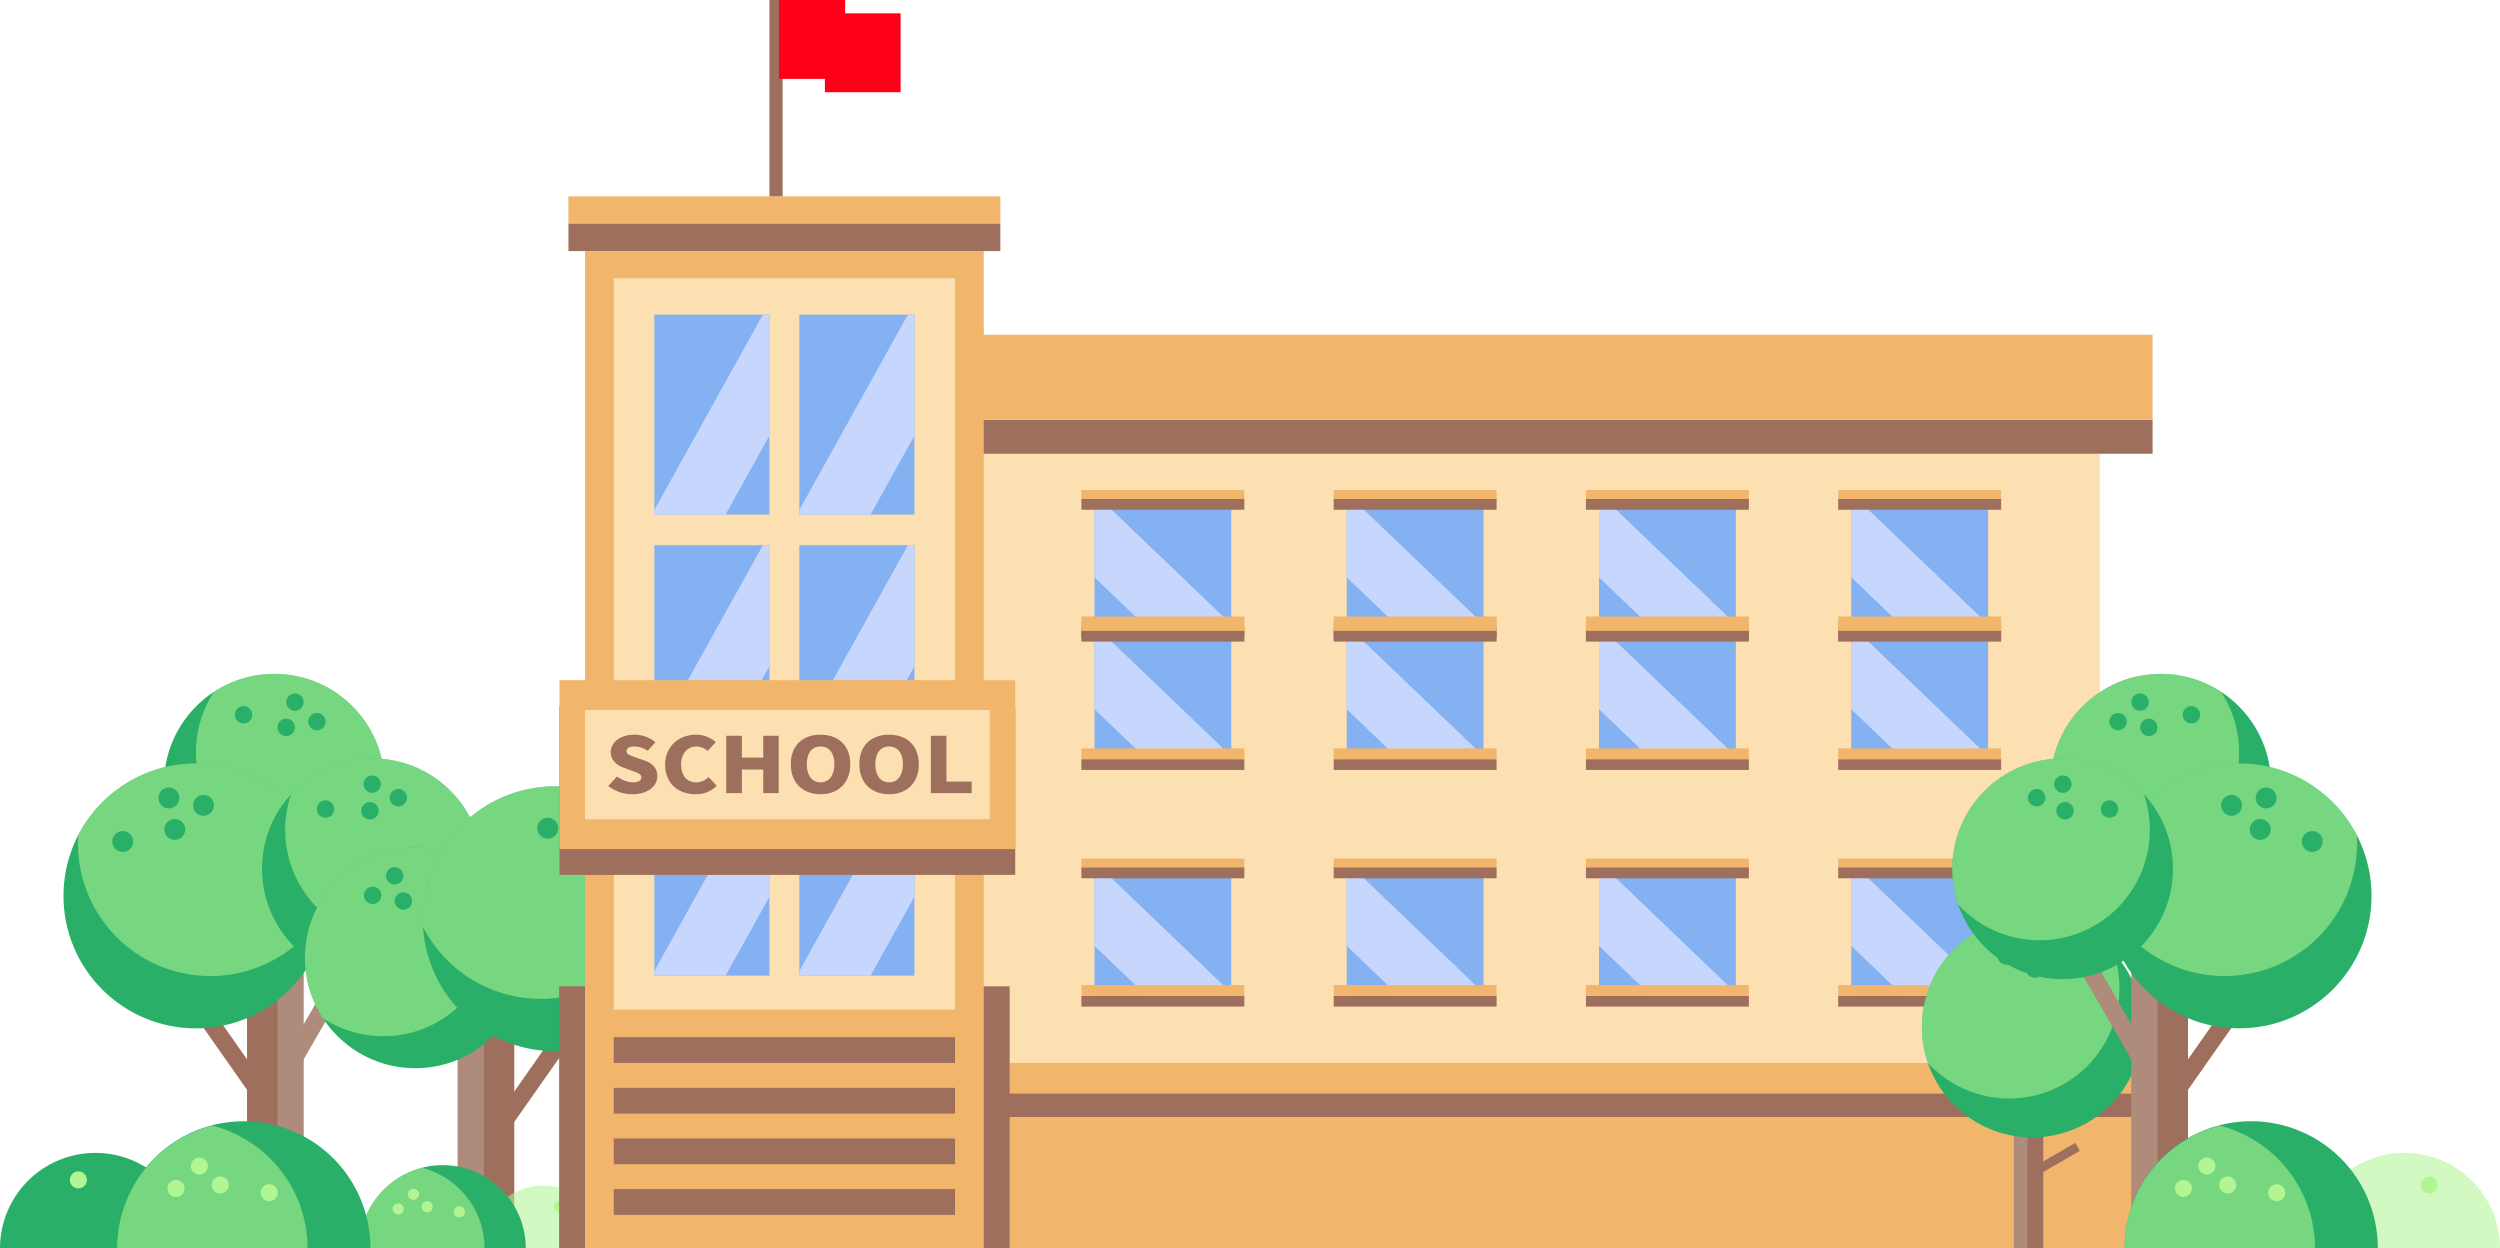   <svg xmlns="http://www.w3.org/2000/svg" viewBox="0 0 1556.109 777.012" width="100%" style="vertical-align: middle; max-width: 100%; width: 100%;">
   <g>
    <g>
     <rect x="140.736" y="623.694" width="10.897" height="68.762" transform="translate(643.833 1112.804) rotate(144.944)" fill="rgb(157, 111, 92)">
     </rect>
     <rect x="156.411" y="579.703" width="32.634" height="197.308" transform="translate(345.456 1356.715) rotate(-180)" fill="rgb(175, 139, 124)">
     </rect>
     <rect x="153.76" y="579.703" width="18.968" height="197.308" transform="translate(326.488 1356.715) rotate(-180)" fill="rgb(157, 111, 92)">
     </rect>
     <rect x="194.608" y="594.966" width="10.897" height="68.762" transform="translate(58.637 1274.406) rotate(-150)" fill="rgb(175, 139, 124)">
     </rect>
     <circle cx="170.737" cy="488.127" r="68.682" fill="rgb(41, 175, 103)">
     </circle>
     <g style="opacity:0.57">
      <path d="M170.737,419.445A68.669,68.669,0,0,1,228.219,525.7a68.669,68.669,0,0,1-95.056-95.056A68.342,68.342,0,0,1,170.737,419.445Z" fill="rgb(178, 245, 147)">
      </path>
     </g>
     <circle cx="197.281" cy="449.197" r="5.419" fill="rgb(41, 175, 103)">
     </circle>
     <circle cx="183.567" cy="437.031" r="5.419" fill="rgb(41, 175, 103)">
     </circle>
     <circle cx="178.147" cy="452.736" r="5.419" fill="rgb(41, 175, 103)">
     </circle>
     <circle cx="151.604" cy="444.883" r="5.419" fill="rgb(41, 175, 103)">
     </circle>
     <circle cx="121.963" cy="557.645" r="82.451" fill="rgb(41, 175, 103)">
     </circle>
     <g style="opacity:0.57">
      <path d="M81.323,485.905a82.437,82.437,0,0,1,122.915,76.973A82.437,82.437,0,0,1,48.7,519.837,82.039,82.039,0,0,1,81.323,485.905Z" fill="rgb(178, 245, 147)">
      </path>
     </g>
     <circle cx="126.652" cy="501.274" r="6.506" fill="rgb(41, 175, 103)">
     </circle>
     <circle cx="105.129" cy="496.682" r="6.506" fill="rgb(41, 175, 103)">
     </circle>
     <circle cx="108.761" cy="516.293" r="6.506" fill="rgb(41, 175, 103)">
     </circle>
     <circle cx="76.389" cy="523.797" r="6.506" fill="rgb(41, 175, 103)">
     </circle>
     <circle cx="231.788" cy="540.772" r="68.682" fill="rgb(41, 175, 103)">
     </circle>
     <g style="opacity:0.57">
      <path d="M214.9,474.2a68.669,68.669,0,0,1,81.847,88.857A68.67,68.67,0,0,1,181.232,494.3,68.344,68.344,0,0,1,214.9,474.2Z" fill="rgb(178, 245, 147)">
      </path>
     </g>
     <circle cx="247.943" cy="496.51" r="5.419" fill="rgb(41, 175, 103)">
     </circle>
     <circle cx="231.658" cy="488.09" r="5.419" fill="rgb(41, 175, 103)">
     </circle>
     <circle cx="230.267" cy="504.645" r="5.419" fill="rgb(41, 175, 103)">
     </circle>
     <circle cx="202.608" cy="503.561" r="5.419" fill="rgb(41, 175, 103)">
     </circle>
     <rect x="326.022" y="638.293" width="10.897" height="68.762" transform="translate(446.5 -68.36) rotate(35.056)" fill="rgb(157, 111, 92)">
     </rect>
     <rect x="284.822" y="579.703" width="32.634" height="197.308" fill="rgb(175, 139, 124)">
     </rect>
     <rect x="301.14" y="579.703" width="18.968" height="197.308" fill="rgb(157, 111, 92)">
     </rect>
     <circle cx="258.489" cy="596.22" r="68.682" fill="rgb(41, 175, 103)">
     </circle>
     <g style="opacity:0.57">
      <path d="M258.489,527.538a68.669,68.669,0,0,0-57.482,106.256,68.669,68.669,0,0,0,95.056-95.056A68.342,68.342,0,0,0,258.489,527.538Z" fill="rgb(178, 245, 147)">
      </path>
     </g>
     <circle cx="231.945" cy="557.29" r="5.419" fill="rgb(41, 175, 103)">
     </circle>
     <circle cx="245.659" cy="545.124" r="5.419" fill="rgb(41, 175, 103)">
     </circle>
     <circle cx="251.079" cy="560.829" r="5.419" fill="rgb(41, 175, 103)">
     </circle>
     <circle cx="277.622" cy="552.976" r="5.419" fill="rgb(41, 175, 103)">
     </circle>
     <circle cx="345.63" cy="571.868" r="82.451" fill="rgb(41, 175, 103)">
     </circle>
     <g style="opacity:0.57">
      <path d="M386.27,500.128A82.437,82.437,0,0,0,263.355,577.1,82.437,82.437,0,0,0,418.89,534.06,82.039,82.039,0,0,0,386.27,500.128Z" fill="rgb(178, 245, 147)">
      </path>
     </g>
     <circle cx="340.94" cy="515.497" r="6.506" fill="rgb(41, 175, 103)">
     </circle>
     <circle cx="362.464" cy="510.905" r="6.506" fill="rgb(41, 175, 103)">
     </circle>
     <circle cx="358.832" cy="530.516" r="6.506" fill="rgb(41, 175, 103)">
     </circle>
     <circle cx="391.204" cy="538.02" r="6.506" fill="rgb(41, 175, 103)">
     </circle>
     <g style="opacity:0.57">
      <path d="M299.2,777.012a39.009,39.009,0,0,1,78.018,0Z" fill="rgb(178, 245, 147)">
      </path>
     </g>
     <path d="M223.748,777.012a51.757,51.757,0,0,1,103.514,0Z" fill="rgb(41, 175, 103)">
     </path>
     <circle cx="348.332" cy="751.133" r="3.486" fill="rgb(178, 245, 147)">
     </circle>
     <circle cx="257.382" cy="743.377" r="3.486" fill="rgb(178, 245, 147)">
     </circle>
     <circle cx="247.818" cy="752.529" r="3.486" fill="rgb(178, 245, 147)">
     </circle>
     <circle cx="285.925" cy="754.272" r="3.486" fill="rgb(178, 245, 147)">
     </circle>
     <circle cx="265.903" cy="751.133" r="3.486" fill="rgb(178, 245, 147)">
     </circle>
     <g style="opacity:0.57">
      <path d="M262.667,726.862a51.776,51.776,0,0,0-38.919,50.15h77.838A51.776,51.776,0,0,0,262.667,726.862Z" fill="rgb(178, 245, 147)">
      </path>
     </g>
     <path d="M72.911,777.012a78.813,78.813,0,1,1,157.625,0Z" fill="rgb(41, 175, 103)">
     </path>
     <path d="M0,777.012a59.4,59.4,0,0,1,118.8,0Z" fill="rgb(41, 175, 103)">
     </path>
     <circle cx="48.783" cy="734.422" r="5.309" fill="rgb(178, 245, 147)">
     </circle>
     <circle cx="124.128" cy="725.795" r="5.309" fill="rgb(178, 245, 147)">
     </circle>
     <circle cx="109.564" cy="739.731" r="5.309" fill="rgb(178, 245, 147)">
     </circle>
     <circle cx="167.591" cy="742.385" r="5.309" fill="rgb(178, 245, 147)">
     </circle>
     <circle cx="137.103" cy="737.605" r="5.309" fill="rgb(178, 245, 147)">
     </circle>
     <g style="opacity:0.57">
      <path d="M132.175,700.646a78.844,78.844,0,0,0-59.264,76.366H191.438A78.844,78.844,0,0,0,132.175,700.646Z" fill="rgb(178, 245, 147)">
      </path>
     </g>
     <rect x="609.036" y="282.448" width="698.001" height="494.564" transform="translate(1916.072 1059.459) rotate(-180)" fill="rgb(253, 224, 177)">
     </rect>
     <rect x="609.036" y="261.213" width="730.835" height="21.235" transform="translate(1948.906 543.66) rotate(-180)" fill="rgb(157, 111, 92)">
     </rect>
     <rect x="609.036" y="208.339" width="730.835" height="52.874" transform="translate(1948.906 469.552) rotate(-180)" fill="rgb(241, 181, 108)">
     </rect>
     <rect x="1152.305" y="311.707" width="85.18" height="78.743" transform="translate(2389.791 702.158) rotate(-180)" fill="rgb(132, 177, 242)">
     </rect>
     <polygon points="1152.305 359.356 1152.305 311.707 1157.162 311.707 1237.485 388.622 1237.485 390.45 1184.778 390.45 1152.305 359.356" fill="rgb(199, 214, 252)">
     </polygon>
     <rect x="1144.175" y="305.013" width="101.414" height="6.694" transform="translate(2389.764 616.721) rotate(-180)" fill="rgb(241, 181, 108)">
     </rect>
     <rect x="1144.175" y="390.45" width="101.414" height="6.694" transform="translate(2389.764 787.595) rotate(-180)" fill="rgb(157, 111, 92)">
     </rect>
     <rect x="1144.175" y="310.592" width="101.414" height="6.694" transform="translate(2389.764 627.877) rotate(-180)" fill="rgb(157, 111, 92)">
     </rect>
     <rect x="1144.175" y="383.756" width="101.414" height="6.694" transform="translate(2389.764 774.207) rotate(-180)" fill="rgb(241, 181, 108)">
     </rect>
     <rect x="995.284" y="311.707" width="85.18" height="78.743" transform="translate(2075.749 702.158) rotate(-180)" fill="rgb(132, 177, 242)">
     </rect>
     <polygon points="995.284 359.356 995.284 311.707 1000.141 311.707 1080.464 388.622 1080.464 390.45 1027.757 390.45 995.284 359.356" fill="rgb(199, 214, 252)">
     </polygon>
     <rect x="987.154" y="305.013" width="101.414" height="6.694" transform="translate(2075.722 616.721) rotate(-180)" fill="rgb(241, 181, 108)">
     </rect>
     <rect x="987.154" y="390.45" width="101.414" height="6.694" transform="translate(2075.722 787.595) rotate(-180)" fill="rgb(157, 111, 92)">
     </rect>
     <rect x="987.154" y="310.592" width="101.414" height="6.694" transform="translate(2075.722 627.877) rotate(-180)" fill="rgb(157, 111, 92)">
     </rect>
     <rect x="987.154" y="383.756" width="101.414" height="6.694" transform="translate(2075.722 774.207) rotate(-180)" fill="rgb(241, 181, 108)">
     </rect>
     <rect x="838.263" y="311.707" width="85.18" height="78.743" transform="translate(1761.707 702.158) rotate(-180)" fill="rgb(132, 177, 242)">
     </rect>
     <polygon points="838.263 359.356 838.263 311.707 843.12 311.707 923.443 388.622 923.443 390.45 870.736 390.45 838.263 359.356" fill="rgb(199, 214, 252)">
     </polygon>
     <rect x="830.133" y="305.013" width="101.414" height="6.694" transform="translate(1761.68 616.721) rotate(-180)" fill="rgb(241, 181, 108)">
     </rect>
     <rect x="830.133" y="390.45" width="101.414" height="6.694" transform="translate(1761.68 787.595) rotate(-180)" fill="rgb(157, 111, 92)">
     </rect>
     <rect x="830.133" y="310.592" width="101.414" height="6.694" transform="translate(1761.68 627.877) rotate(-180)" fill="rgb(157, 111, 92)">
     </rect>
     <rect x="830.133" y="383.756" width="101.414" height="6.694" transform="translate(1761.68 774.207) rotate(-180)" fill="rgb(241, 181, 108)">
     </rect>
     <rect x="681.242" y="311.707" width="85.18" height="78.743" transform="translate(1447.665 702.158) rotate(-180)" fill="rgb(132, 177, 242)">
     </rect>
     <polygon points="681.242 359.356 681.242 311.707 686.099 311.707 766.422 388.622 766.422 390.45 713.715 390.45 681.242 359.356" fill="rgb(199, 214, 252)">
     </polygon>
     <rect x="673.112" y="305.013" width="101.414" height="6.694" transform="translate(1447.638 616.721) rotate(-180)" fill="rgb(241, 181, 108)">
     </rect>
     <rect x="673.112" y="390.45" width="101.414" height="6.694" transform="translate(1447.638 787.595) rotate(-180)" fill="rgb(157, 111, 92)">
     </rect>
     <rect x="673.112" y="310.592" width="101.414" height="6.694" transform="translate(1447.638 627.877) rotate(-180)" fill="rgb(157, 111, 92)">
     </rect>
     <rect x="673.112" y="383.756" width="101.414" height="6.694" transform="translate(1447.638 774.207) rotate(-180)" fill="rgb(241, 181, 108)">
     </rect>
     <rect x="1152.305" y="393.797" width="85.18" height="78.743" transform="translate(2389.791 866.338) rotate(-180)" fill="rgb(132, 177, 242)">
     </rect>
     <polygon points="1152.305 441.446 1152.305 393.797 1157.162 393.797 1237.485 470.712 1237.485 472.54 1184.778 472.54 1152.305 441.446" fill="rgb(199, 214, 252)">
     </polygon>
     <rect x="1144.175" y="387.103" width="101.414" height="6.694" transform="translate(2389.764 780.901) rotate(-180)" fill="rgb(241, 181, 108)">
     </rect>
     <rect x="1144.175" y="472.54" width="101.414" height="6.694" transform="translate(2389.764 951.775) rotate(-180)" fill="rgb(157, 111, 92)">
     </rect>
     <rect x="1144.175" y="392.682" width="101.414" height="6.694" transform="translate(2389.764 792.057) rotate(-180)" fill="rgb(157, 111, 92)">
     </rect>
     <rect x="1144.175" y="465.846" width="101.414" height="6.694" transform="translate(2389.764 938.387) rotate(-180)" fill="rgb(241, 181, 108)">
     </rect>
     <rect x="995.284" y="393.797" width="85.18" height="78.743" transform="translate(2075.749 866.338) rotate(-180)" fill="rgb(132, 177, 242)">
     </rect>
     <polygon points="995.284 441.446 995.284 393.797 1000.141 393.797 1080.464 470.712 1080.464 472.54 1027.757 472.54 995.284 441.446" fill="rgb(199, 214, 252)">
     </polygon>
     <rect x="987.154" y="387.103" width="101.414" height="6.694" transform="translate(2075.722 780.901) rotate(-180)" fill="rgb(241, 181, 108)">
     </rect>
     <rect x="987.154" y="472.54" width="101.414" height="6.694" transform="translate(2075.722 951.775) rotate(-180)" fill="rgb(157, 111, 92)">
     </rect>
     <rect x="987.154" y="392.682" width="101.414" height="6.694" transform="translate(2075.722 792.057) rotate(-180)" fill="rgb(157, 111, 92)">
     </rect>
     <rect x="987.154" y="465.846" width="101.414" height="6.694" transform="translate(2075.722 938.387) rotate(-180)" fill="rgb(241, 181, 108)">
     </rect>
     <rect x="838.263" y="393.797" width="85.18" height="78.743" transform="translate(1761.707 866.338) rotate(-180)" fill="rgb(132, 177, 242)">
     </rect>
     <polygon points="838.263 441.446 838.263 393.797 843.12 393.797 923.443 470.712 923.443 472.54 870.736 472.54 838.263 441.446" fill="rgb(199, 214, 252)">
     </polygon>
     <rect x="830.133" y="387.103" width="101.414" height="6.694" transform="translate(1761.68 780.901) rotate(-180)" fill="rgb(241, 181, 108)">
     </rect>
     <rect x="830.133" y="472.54" width="101.414" height="6.694" transform="translate(1761.68 951.775) rotate(-180)" fill="rgb(157, 111, 92)">
     </rect>
     <rect x="830.133" y="392.682" width="101.414" height="6.694" transform="translate(1761.68 792.057) rotate(-180)" fill="rgb(157, 111, 92)">
     </rect>
     <rect x="830.133" y="465.846" width="101.414" height="6.694" transform="translate(1761.68 938.387) rotate(-180)" fill="rgb(241, 181, 108)">
     </rect>
     <rect x="681.242" y="393.797" width="85.18" height="78.743" transform="translate(1447.665 866.338) rotate(-180)" fill="rgb(132, 177, 242)">
     </rect>
     <polygon points="681.242 441.446 681.242 393.797 686.099 393.797 766.422 470.712 766.422 472.54 713.715 472.54 681.242 441.446" fill="rgb(199, 214, 252)">
     </polygon>
     <rect x="673.112" y="387.103" width="101.414" height="6.694" transform="translate(1447.638 780.901) rotate(-180)" fill="rgb(241, 181, 108)">
     </rect>
     <rect x="673.112" y="472.54" width="101.414" height="6.694" transform="translate(1447.638 951.775) rotate(-180)" fill="rgb(157, 111, 92)">
     </rect>
     <rect x="673.112" y="392.682" width="101.414" height="6.694" transform="translate(1447.638 792.057) rotate(-180)" fill="rgb(157, 111, 92)">
     </rect>
     <rect x="673.112" y="465.846" width="101.414" height="6.694" transform="translate(1447.638 938.387) rotate(-180)" fill="rgb(241, 181, 108)">
     </rect>
     <rect x="1152.305" y="541.111" width="85.18" height="78.743" transform="translate(2389.791 1160.965) rotate(-180)" fill="rgb(132, 177, 242)">
     </rect>
     <polygon points="1152.305 588.76 1152.305 541.111 1157.162 541.111 1237.485 618.025 1237.485 619.854 1184.778 619.854 1152.305 588.76" fill="rgb(199, 214, 252)">
     </polygon>
     <rect x="1144.175" y="534.417" width="101.414" height="6.694" transform="translate(2389.764 1075.528) rotate(-180)" fill="rgb(241, 181, 108)">
     </rect>
     <rect x="1144.175" y="619.854" width="101.414" height="6.694" transform="translate(2389.764 1246.402) rotate(-180)" fill="rgb(157, 111, 92)">
     </rect>
     <rect x="1144.175" y="539.995" width="101.414" height="6.694" transform="translate(2389.764 1086.685) rotate(-180)" fill="rgb(157, 111, 92)">
     </rect>
     <rect x="1144.175" y="613.16" width="101.414" height="6.694" transform="translate(2389.764 1233.014) rotate(-180)" fill="rgb(241, 181, 108)">
     </rect>
     <rect x="995.284" y="541.111" width="85.18" height="78.743" transform="translate(2075.749 1160.965) rotate(-180)" fill="rgb(132, 177, 242)">
     </rect>
     <polygon points="995.284 588.76 995.284 541.111 1000.141 541.111 1080.464 618.025 1080.464 619.854 1027.757 619.854 995.284 588.76" fill="rgb(199, 214, 252)">
     </polygon>
     <rect x="987.154" y="534.417" width="101.414" height="6.694" transform="translate(2075.722 1075.528) rotate(-180)" fill="rgb(241, 181, 108)">
     </rect>
     <rect x="987.154" y="619.854" width="101.414" height="6.694" transform="translate(2075.722 1246.402) rotate(-180)" fill="rgb(157, 111, 92)">
     </rect>
     <rect x="987.154" y="539.995" width="101.414" height="6.694" transform="translate(2075.722 1086.685) rotate(-180)" fill="rgb(157, 111, 92)">
     </rect>
     <rect x="987.154" y="613.16" width="101.414" height="6.694" transform="translate(2075.722 1233.014) rotate(-180)" fill="rgb(241, 181, 108)">
     </rect>
     <rect x="838.263" y="541.111" width="85.18" height="78.743" transform="translate(1761.707 1160.965) rotate(-180)" fill="rgb(132, 177, 242)">
     </rect>
     <polygon points="838.263 588.76 838.263 541.111 843.12 541.111 923.443 618.025 923.443 619.854 870.736 619.854 838.263 588.76" fill="rgb(199, 214, 252)">
     </polygon>
     <rect x="830.133" y="534.417" width="101.414" height="6.694" transform="translate(1761.68 1075.528) rotate(-180)" fill="rgb(241, 181, 108)">
     </rect>
     <rect x="830.133" y="619.854" width="101.414" height="6.694" transform="translate(1761.68 1246.402) rotate(-180)" fill="rgb(157, 111, 92)">
     </rect>
     <rect x="830.133" y="539.995" width="101.414" height="6.694" transform="translate(1761.68 1086.685) rotate(-180)" fill="rgb(157, 111, 92)">
     </rect>
     <rect x="830.133" y="613.16" width="101.414" height="6.694" transform="translate(1761.68 1233.014) rotate(-180)" fill="rgb(241, 181, 108)">
     </rect>
     <rect x="681.242" y="541.111" width="85.18" height="78.743" transform="translate(1447.665 1160.965) rotate(-180)" fill="rgb(132, 177, 242)">
     </rect>
     <polygon points="681.242 588.76 681.242 541.111 686.099 541.111 766.422 618.025 766.422 619.854 713.715 619.854 681.242 588.76" fill="rgb(199, 214, 252)">
     </polygon>
     <rect x="673.112" y="534.417" width="101.414" height="6.694" transform="translate(1447.638 1075.528) rotate(-180)" fill="rgb(241, 181, 108)">
     </rect>
     <rect x="673.112" y="619.854" width="101.414" height="6.694" transform="translate(1447.638 1246.402) rotate(-180)" fill="rgb(157, 111, 92)">
     </rect>
     <rect x="673.112" y="539.995" width="101.414" height="6.694" transform="translate(1447.638 1086.685) rotate(-180)" fill="rgb(157, 111, 92)">
     </rect>
     <rect x="673.112" y="613.16" width="101.414" height="6.694" transform="translate(1447.638 1233.014) rotate(-180)" fill="rgb(241, 181, 108)">
     </rect>
     <rect x="621.736" y="661.619" width="730.835" height="115.393" transform="translate(1974.308 1438.631) rotate(-180)" fill="rgb(241, 181, 108)">
     </rect>
     <rect x="621.736" y="680.709" width="730.835" height="14.541" transform="translate(1974.308 1375.959) rotate(-180)" fill="rgb(157, 111, 92)">
     </rect>
     <rect x="353.816" y="139.048" width="268.848" height="17.246" fill="rgb(157, 111, 92)">
     </rect>
     <rect x="353.816" y="122.193" width="268.848" height="16.855" fill="rgb(241, 181, 108)">
     </rect>
     <rect x="348.03" y="613.918" width="280.421" height="163.094" fill="rgb(157, 111, 92)">
     </rect>
     <rect x="364.148" y="156.294" width="248.184" height="620.717" fill="rgb(241, 181, 108)">
     </rect>
     <rect x="382.019" y="173.169" width="212.441" height="455.27" fill="rgb(253, 224, 177)">
     </rect>
     <rect x="382.019" y="645.597" width="212.441" height="16.022" fill="rgb(157, 111, 92)">
     </rect>
     <rect x="382.019" y="677.117" width="212.441" height="16.022" fill="rgb(157, 111, 92)">
     </rect>
     <rect x="382.019" y="708.638" width="212.441" height="16.022" fill="rgb(157, 111, 92)">
     </rect>
     <rect x="382.019" y="740.159" width="212.441" height="16.022" fill="rgb(157, 111, 92)">
     </rect>
     <rect x="407.295" y="195.854" width="71.64" height="124.424" fill="rgb(132, 177, 242)">
     </rect>
     <polygon points="478.936 271.145 478.936 195.854 474.851 195.854 407.295 317.389 407.295 320.278 451.625 320.278 478.936 271.145" fill="rgb(199, 214, 252)">
     </polygon>
     <rect x="497.544" y="195.854" width="71.64" height="124.424" fill="rgb(132, 177, 242)">
     </rect>
     <polygon points="569.185 271.145 569.185 195.854 565.1 195.854 497.544 317.389 497.544 320.278 541.874 320.278 569.185 271.145" fill="rgb(199, 214, 252)">
     </polygon>
     <rect x="407.295" y="339.358" width="71.64" height="124.424" fill="rgb(132, 177, 242)">
     </rect>
     <polygon points="478.936 414.649 478.936 339.358 474.851 339.358 407.295 460.892 407.295 463.782 451.625 463.782 478.936 414.649" fill="rgb(199, 214, 252)">
     </polygon>
     <rect x="497.544" y="339.358" width="71.64" height="124.424" fill="rgb(132, 177, 242)">
     </rect>
     <polygon points="569.185 414.649 569.185 339.358 565.1 339.358 497.544 460.892 497.544 463.782 541.874 463.782 569.185 414.649" fill="rgb(199, 214, 252)">
     </polygon>
     <rect x="407.295" y="482.861" width="71.64" height="124.424" fill="rgb(132, 177, 242)">
     </rect>
     <polygon points="478.936 558.152 478.936 482.861 474.851 482.861 407.295 604.396 407.295 607.285 451.625 607.285 478.936 558.152" fill="rgb(199, 214, 252)">
     </polygon>
     <rect x="497.544" y="482.861" width="71.64" height="124.424" fill="rgb(132, 177, 242)">
     </rect>
     <polygon points="569.185 558.152 569.185 482.861 565.1 482.861 497.544 604.396 497.544 607.285 541.874 607.285 569.185 558.152" fill="rgb(199, 214, 252)">
     </polygon>
     <rect x="348.23" y="439.433" width="283.686" height="105.139" fill="rgb(157, 111, 92)">
     </rect>
     <rect x="348.23" y="423.379" width="283.686" height="105.139" fill="rgb(241, 181, 108)">
     </rect>
     <rect x="364.148" y="441.99" width="251.85" height="67.919" fill="rgb(253, 224, 177)">
     </rect>
     <path d="M378.622,489.224l5.482-5.9a17.506,17.506,0,0,0,9.824,3.648c3.582,0,5.265-1.2,5.265-3.12,0-2.064-2.226-2.736-5.7-4.032l-5.156-1.921c-4.234-1.487-8.2-4.608-8.2-9.793,0-6,6.079-10.8,14.655-10.8a20.156,20.156,0,0,1,13.134,4.7l-4.83,5.377a14.188,14.188,0,0,0-8.3-2.737c-2.986,0-4.831,1.056-4.831,2.976,0,1.969,2.551,2.737,6.133,3.985l5.048,1.776c4.993,1.776,7.978,4.753,7.978,9.793,0,5.952-5.644,11.185-15.414,11.185A24.346,24.346,0,0,1,378.622,489.224Z" fill="rgb(157, 111, 92)">
     </path>
     <path d="M414.012,476.023c0-11.9,9.01-18.721,19.268-18.721a18.31,18.31,0,0,1,12.266,4.656l-5.1,5.473a10.635,10.635,0,0,0-7-2.785c-5.21,0-9.5,4.129-9.5,11.089,0,7.1,3.69,11.233,9.389,11.233a11.067,11.067,0,0,0,7.707-3.264l5.1,5.376a17.807,17.807,0,0,1-13.189,5.281C422.7,494.361,414.012,488.12,414.012,476.023Z" fill="rgb(157, 111, 92)">
     </path>
     <path d="M452.061,457.974h9.716v13.585h13.3V457.974h9.607v35.715h-9.607V479h-13.3v14.69h-9.716Z" fill="rgb(157, 111, 92)">
     </path>
     <path d="M492.228,475.639c0-11.713,7.49-18.337,18.508-18.337s18.508,6.672,18.508,18.337c0,11.713-7.49,18.722-18.508,18.722S492.228,487.352,492.228,475.639Zm27.137,0c0-6.912-3.31-10.993-8.629-10.993s-8.576,4.081-8.576,10.993c0,6.961,3.256,11.329,8.576,11.329S519.365,482.6,519.365,475.639Z" fill="rgb(157, 111, 92)">
     </path>
     <path d="M534.891,475.639c0-11.713,7.49-18.337,18.508-18.337s18.507,6.672,18.507,18.337c0,11.713-7.49,18.722-18.507,18.722S534.891,487.352,534.891,475.639Zm27.138,0c0-6.912-3.311-10.993-8.63-10.993s-8.576,4.081-8.576,10.993c0,6.961,3.257,11.329,8.576,11.329S562.029,482.6,562.029,475.639Z" fill="rgb(157, 111, 92)">
     </path>
     <path d="M579.4,457.974h9.715v28.514H604.8v7.2H579.4Z" fill="rgb(157, 111, 92)">
     </path>
     <rect x="478.936" width="8.224" height="122.193" fill="rgb(157, 111, 92)">
     </rect>
     <rect x="484.922" width="41.143" height="49.106" fill="rgb(255,0,25)">
     </rect>
     <rect x="513.457" y="8.295" width="47.115" height="49.106" fill="rgb(255,0,25)">
     </rect>
     <rect x="1274.888" y="704.929" width="5.662" height="35.731" transform="translate(1264.818 -745.14) rotate(60)" fill="rgb(157, 111, 92)">
     </rect>
     <rect x="1253.479" y="674.484" width="16.958" height="102.527" fill="rgb(175, 139, 124)">
     </rect>
     <rect x="1261.958" y="674.484" width="9.856" height="102.527" fill="rgb(157, 111, 92)">
     </rect>
     <circle cx="1264.948" cy="639.28" r="68.682" fill="rgb(41, 175, 103)">
     </circle>
     <g style="opacity:0.57">
      <path d="M1281.837,572.707a68.67,68.67,0,0,0-81.846,88.858A68.669,68.669,0,0,0,1315.5,592.8,68.344,68.344,0,0,0,1281.837,572.707Z" fill="rgb(178, 245, 147)">
      </path>
     </g>
     <circle cx="1248.792" cy="595.018" r="5.419" fill="rgb(41, 175, 103)">
     </circle>
     <circle cx="1265.077" cy="586.598" r="5.419" fill="rgb(41, 175, 103)">
     </circle>
     <circle cx="1266.468" cy="603.153" r="5.419" fill="rgb(41, 175, 103)">
     </circle>
     <circle cx="1294.128" cy="602.069" r="5.419" fill="rgb(41, 175, 103)">
     </circle>
     <rect x="1364.022" y="623.694" width="10.897" height="68.762" transform="translate(626.417 -667.212) rotate(35.056)" fill="rgb(157, 111, 92)">
     </rect>
     <rect x="1326.61" y="579.703" width="32.634" height="197.308" fill="rgb(175, 139, 124)">
     </rect>
     <rect x="1342.927" y="579.703" width="18.968" height="197.308" fill="rgb(157, 111, 92)">
     </rect>
     <rect x="1310.15" y="594.966" width="10.897" height="68.762" transform="translate(-138.417 742.116) rotate(-30)" fill="rgb(175, 139, 124)">
     </rect>
     <circle cx="1344.918" cy="488.127" r="68.682" fill="rgb(41, 175, 103)">
     </circle>
     <g style="opacity:0.57">
      <path d="M1344.918,419.445A68.671,68.671,0,0,0,1287.435,525.7a68.67,68.67,0,0,0,95.057-95.056A68.344,68.344,0,0,0,1344.918,419.445Z" fill="rgb(178, 245, 147)">
      </path>
     </g>
     <circle cx="1318.374" cy="449.197" r="5.419" fill="rgb(41, 175, 103)">
     </circle>
     <circle cx="1332.088" cy="437.031" r="5.419" fill="rgb(41, 175, 103)">
     </circle>
     <circle cx="1337.507" cy="452.736" r="5.419" fill="rgb(41, 175, 103)">
     </circle>
     <circle cx="1364.051" cy="444.883" r="5.419" fill="rgb(41, 175, 103)">
     </circle>
     <circle cx="1393.692" cy="557.645" r="82.451" fill="rgb(41, 175, 103)">
     </circle>
     <g style="opacity:0.57">
      <path d="M1434.332,485.905a82.437,82.437,0,0,0-122.915,76.973,82.437,82.437,0,0,0,155.535-43.041A82.039,82.039,0,0,0,1434.332,485.905Z" fill="rgb(178, 245, 147)">
      </path>
     </g>
     <circle cx="1389.002" cy="501.274" r="6.506" fill="rgb(41, 175, 103)">
     </circle>
     <circle cx="1410.526" cy="496.682" r="6.506" fill="rgb(41, 175, 103)">
     </circle>
     <circle cx="1406.894" cy="516.293" r="6.506" fill="rgb(41, 175, 103)">
     </circle>
     <circle cx="1439.266" cy="523.797" r="6.506" fill="rgb(41, 175, 103)">
     </circle>
     <circle cx="1283.867" cy="540.772" r="68.682" fill="rgb(41, 175, 103)">
     </circle>
     <g style="opacity:0.57">
      <path d="M1300.756,474.2a68.669,68.669,0,0,0-81.846,88.857A68.67,68.67,0,0,0,1334.423,494.3,68.342,68.342,0,0,0,1300.756,474.2Z" fill="rgb(178, 245, 147)">
      </path>
     </g>
     <circle cx="1267.712" cy="496.51" r="5.419" fill="rgb(41, 175, 103)">
     </circle>
     <circle cx="1283.997" cy="488.09" r="5.419" fill="rgb(41, 175, 103)">
     </circle>
     <circle cx="1285.388" cy="504.645" r="5.419" fill="rgb(41, 175, 103)">
     </circle>
     <circle cx="1313.047" cy="503.561" r="5.419" fill="rgb(41, 175, 103)">
     </circle>
     <g style="opacity:0.57">
      <path d="M1437.308,777.012a59.4,59.4,0,1,1,118.8,0Z" fill="rgb(178, 245, 147)">
      </path>
     </g>
     <path d="M1322.422,777.012a78.813,78.813,0,1,1,157.625,0Z" fill="rgb(41, 175, 103)">
     </path>
     <circle cx="1512.131" cy="737.605" r="5.309" fill="rgb(178, 245, 147)">
     </circle>
     <circle cx="1373.639" cy="725.795" r="5.309" fill="rgb(178, 245, 147)">
     </circle>
     <circle cx="1359.075" cy="739.731" r="5.309" fill="rgb(178, 245, 147)">
     </circle>
     <circle cx="1417.102" cy="742.385" r="5.309" fill="rgb(178, 245, 147)">
     </circle>
     <circle cx="1386.614" cy="737.605" r="5.309" fill="rgb(178, 245, 147)">
     </circle>
     <g style="opacity:0.57">
      <path d="M1381.685,700.646a78.844,78.844,0,0,0-59.263,76.366h118.527A78.844,78.844,0,0,0,1381.685,700.646Z" fill="rgb(178, 245, 147)">
      </path>
     </g>
    </g>
   </g>
  </svg>
